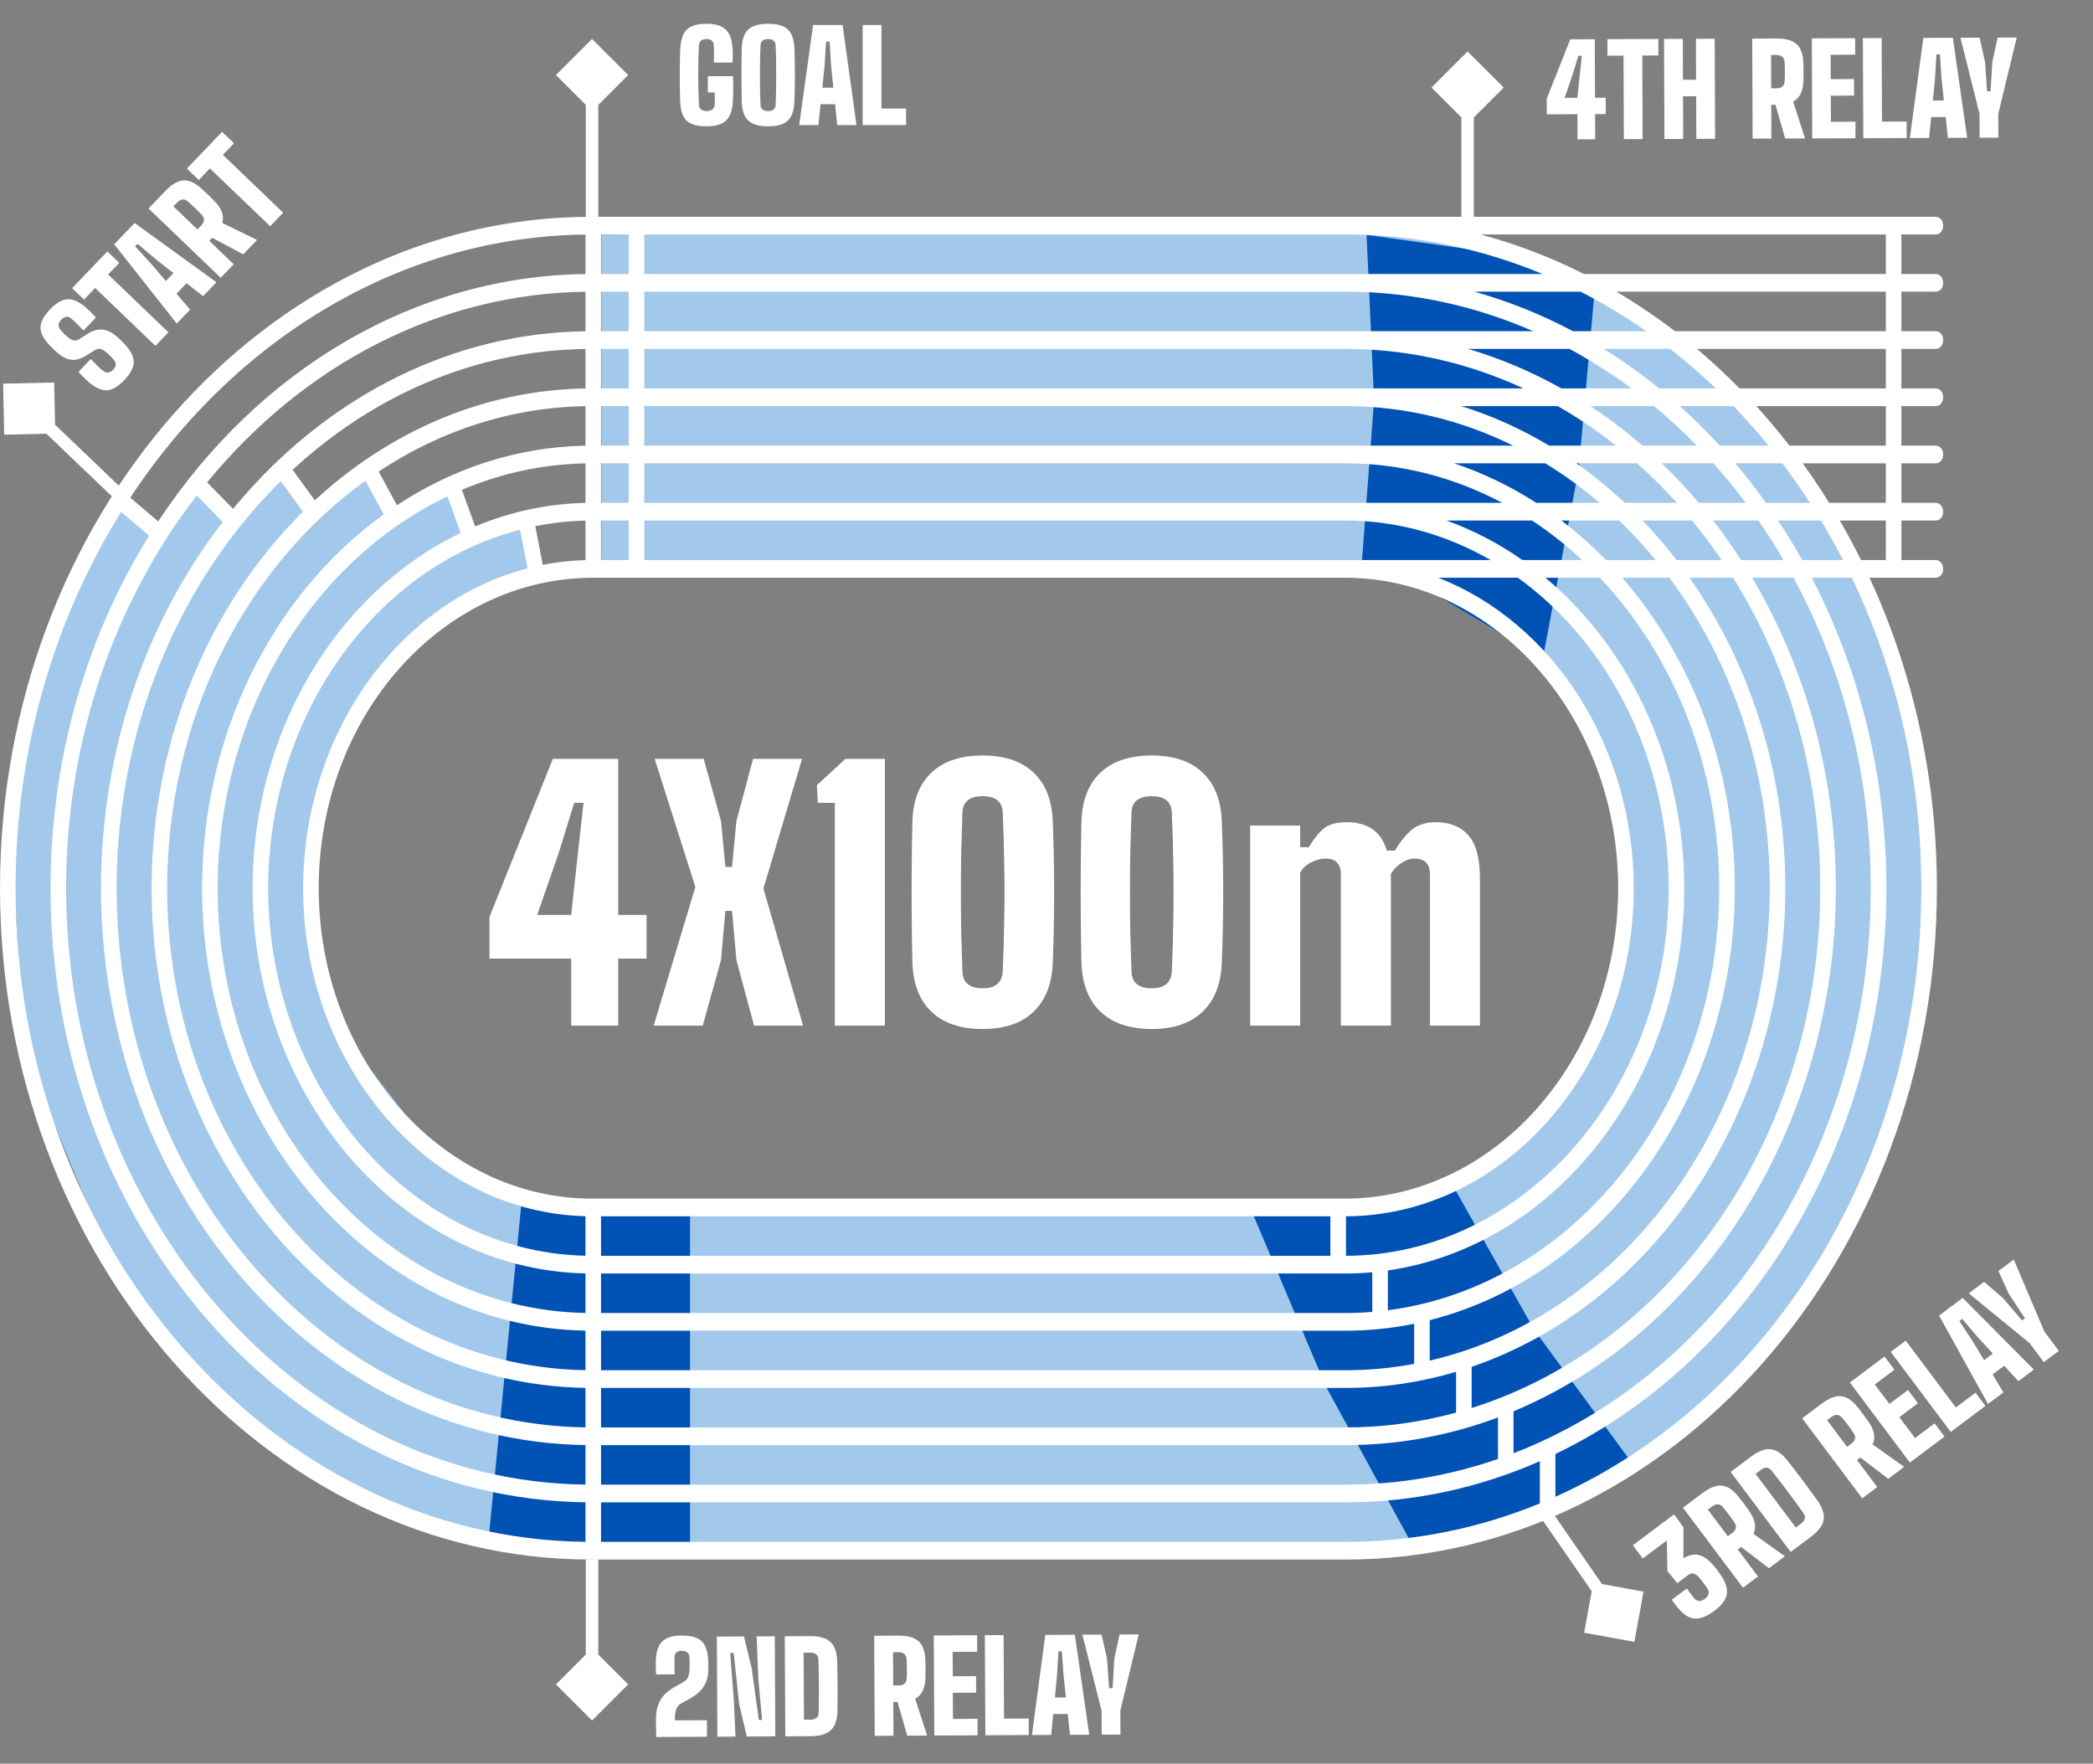 <svg width="502" height="423" viewBox="0 0 502 423" fill="none" xmlns="http://www.w3.org/2000/svg">
<rect x="0" y="0" width="502" height="423" fill="#808080" stroke="none"/>
<path d="M137 246V229.92H117.4V219.92L132.6 182H148.28V219.44H155.08V229.92H148.28V246H137ZM128.84 219.44H137L138.6 204.72L139.96 192.56H137.72L133.96 204.72L128.84 219.44ZM156.779 246L166.779 212.72L157.019 182H168.779L172.939 196.96L173.979 207.92H175.579L176.619 196.96L180.619 182H192.379L183.099 213.12L192.619 246H180.859L176.619 230.24L175.579 218.48H173.979L172.939 230.24L168.539 246H156.779ZM200.236 246V192.56H196.156L195.916 188.32L202.796 182H212.236V246H200.236ZM235.709 246.8C230.402 246.8 226.295 245.413 223.389 242.64C220.482 239.84 218.962 235.867 218.829 230.72C218.749 227.12 218.695 223.427 218.669 219.64C218.642 215.853 218.642 212.067 218.669 208.28C218.695 204.493 218.749 200.8 218.829 197.2C218.962 192.027 220.482 188.067 223.389 185.32C226.295 182.573 230.402 181.2 235.709 181.2C240.962 181.2 245.029 182.573 247.909 185.32C250.815 188.067 252.349 192.027 252.509 197.2C252.615 199.92 252.695 202.693 252.749 205.52C252.802 208.347 252.829 211.187 252.829 214.04C252.829 216.867 252.802 219.68 252.749 222.48C252.695 225.28 252.615 228.027 252.509 230.72C252.349 235.867 250.815 239.84 247.909 242.64C245.029 245.413 240.962 246.8 235.709 246.8ZM235.709 237.04C238.749 237.04 240.349 235.68 240.509 232.96C240.695 228.88 240.815 224.693 240.869 220.4C240.949 216.107 240.949 211.813 240.869 207.52C240.815 203.227 240.695 199.04 240.509 194.96C240.429 192.293 238.829 190.96 235.709 190.96C232.535 190.96 230.909 192.293 230.829 194.96C230.722 198.027 230.629 201.16 230.549 204.36C230.495 207.533 230.469 210.733 230.469 213.96C230.469 217.187 230.495 220.4 230.549 223.6C230.629 226.773 230.722 229.893 230.829 232.96C230.909 235.68 232.535 237.04 235.709 237.04ZM276.256 246.8C270.949 246.8 266.842 245.413 263.936 242.64C261.029 239.84 259.509 235.867 259.376 230.72C259.296 227.12 259.242 223.427 259.216 219.64C259.189 215.853 259.189 212.067 259.216 208.28C259.242 204.493 259.296 200.8 259.376 197.2C259.509 192.027 261.029 188.067 263.936 185.32C266.842 182.573 270.949 181.2 276.256 181.2C281.509 181.2 285.576 182.573 288.456 185.32C291.362 188.067 292.896 192.027 293.056 197.2C293.162 199.92 293.242 202.693 293.296 205.52C293.349 208.347 293.376 211.187 293.376 214.04C293.376 216.867 293.349 219.68 293.296 222.48C293.242 225.28 293.162 228.027 293.056 230.72C292.896 235.867 291.362 239.84 288.456 242.64C285.576 245.413 281.509 246.8 276.256 246.8ZM276.256 237.04C279.296 237.04 280.896 235.68 281.056 232.96C281.242 228.88 281.362 224.693 281.416 220.4C281.496 216.107 281.496 211.813 281.416 207.52C281.362 203.227 281.242 199.04 281.056 194.96C280.976 192.293 279.376 190.96 276.256 190.96C273.082 190.96 271.456 192.293 271.376 194.96C271.269 198.027 271.176 201.16 271.096 204.36C271.042 207.533 271.016 210.733 271.016 213.96C271.016 217.187 271.042 220.4 271.096 223.6C271.176 226.773 271.269 229.893 271.376 232.96C271.456 235.68 273.082 237.04 276.256 237.04ZM299.843 246V198H311.843V203.2H313.923C315.043 201.28 316.216 199.8 317.443 198.76C318.669 197.72 320.536 197.2 323.043 197.2C325.443 197.2 327.456 197.733 329.083 198.8C330.709 199.867 331.896 201.6 332.643 204H334.563C335.683 202.08 336.976 200.467 338.443 199.16C339.909 197.853 341.896 197.2 344.403 197.2C347.736 197.2 350.323 198.24 352.163 200.32C354.029 202.4 354.963 205.867 354.963 210.72V246H342.963V209.68C342.963 208.4 342.643 207.453 342.003 206.84C341.389 206.227 340.456 205.92 339.203 205.92C338.216 205.92 337.163 206.293 336.043 207.04C334.949 207.787 334.136 208.64 333.603 209.6V246H321.603V209.68C321.603 208.4 321.283 207.453 320.643 206.84C320.029 206.227 319.096 205.92 317.843 205.92C316.776 205.92 315.629 206.24 314.403 206.88C313.176 207.493 312.323 208.32 311.843 209.36V246H299.843Z" fill="white"/>
<path d="M144.288 136.209V113.5L144.288 56.296L342.168 54.71L367.855 61.687L391.956 74.054L413.519 91.496L435.083 114.962L455.379 161.261L462.99 209.78L458.55 256.079L448.719 284.936L431.278 315.062L406.86 342.334L378.637 357.239L347.876 368.338L309.188 371.826L234.032 370.241L142.068 370.241L121.138 370.875L99.575 363.898L78.962 353.751L58.032 339.48L40.908 322.673L26.004 301.109L5.391 251.005L2.537 192.973L9.514 159.358L21.564 129.867L29.153 119.5L37.5 128L47.5 116.5L55.5 125.5L68 112L74.522 123L88.5 112L95 123L109 116.5L113 129.867L127 125.5L129 138.5L123.5 140.501L105.6 148.259L86.89 167.921L77.376 193.607L74.522 220.879L83.402 249.419L101.477 272.886L122.09 286.522L143.337 289.693L330.118 289.693L352.95 282.082L367.855 271.3L383.076 249.102L389.101 225.636V201.218L383.076 175.531L359.61 147.942L332.338 136.209L254.644 136.209H144.288Z" fill="#A2C9EB"/>
<path d="M117.171 369.372L125.171 287.466L142 290L165.5 290L165.5 330L165.5 371.069L147.653 371.07L117.171 369.372Z" fill="#0052B4"/>
<path d="M339 371L318 332.5L300 290L337.443 288.001L348 283.5L368 319.001L391.5 351L362.501 365L339 371Z" fill="#0052B4"/>
<path d="M382.548 68.831L378.655 112.513L370.046 157.857L337.788 138.744L326.507 136.63L329.568 95.999L327.774 56.337L359.668 60.782L382.548 68.831Z" fill="#0052B4"/>
<path d="M322.846 374.046L141.713 374.046C63.767 374.046 0 301.59 0 213.023C0 124.456 63.767 52 141.713 52L322.846 52H454.178H464.219C466.675 52 466.675 56.243 464.219 56.243H456.045V65.721H464.219C466.675 65.721 466.675 69.963 464.219 69.963H456.045V79.441H464.219C466.675 79.441 466.675 83.683 464.219 83.683H456.045V93.161H464.219C466.675 93.161 466.675 97.404 464.219 97.404H456.045V106.881H464.219C466.675 106.881 466.675 111.124 464.219 111.124H456.045V120.601H464.219C466.675 120.601 466.675 124.844 464.219 124.844H456.045V134.322H464.219C466.675 134.322 466.675 138.564 464.219 138.564H454.178H448.393C458.71 160.864 464.559 186.204 464.559 213.023C464.559 301.59 400.792 374.046 322.846 374.046L322.846 374.046ZM369.326 360.591V350.46C354.868 356.827 339.178 360.326 322.802 360.326L144.156 360.326V369.803L322.846 369.803C339.134 369.803 354.786 366.55 369.326 360.591ZM373.06 348.741V358.992C425.615 335.467 460.825 277.57 460.825 213.023C460.825 186.123 454.781 160.748 444.16 138.564H434.539C445.906 160.445 452.44 185.909 452.44 213.023C452.44 272.317 420.825 325.729 373.06 348.741L373.06 348.741ZM359.28 349.92V339.967C347.771 344.273 335.493 346.606 322.758 346.606L144.156 346.606V356.083L322.802 356.083C335.473 356.083 347.721 353.925 359.279 349.92L359.28 349.92ZM363.013 338.491V348.555C413.861 328.931 448.706 274.361 448.706 213.023C448.706 185.8 441.921 160.289 430.18 138.564H420.23C432.904 159.874 440.321 185.511 440.321 213.023C440.321 269.127 409.11 319.252 363.014 338.491H363.013ZM349.233 338.805V329.024C340.752 331.542 331.865 332.885 322.714 332.885L144.156 332.885V342.363L322.758 342.363C331.865 342.363 340.73 341.129 349.233 338.805ZM352.967 327.831V337.707C402.022 322.26 436.587 271.128 436.587 213.023C436.587 185.361 428.839 159.654 415.688 138.564H405.229C419.594 159.05 428.202 184.948 428.202 213.023C428.202 265.904 397.311 312.641 352.967 327.831V327.831ZM339.186 327.116V317.492C333.822 318.591 328.302 319.165 322.67 319.165L144.156 319.165V328.643L322.714 328.643C328.319 328.643 333.821 328.119 339.186 327.116H339.186ZM342.92 316.635V326.335C390.054 315.433 424.469 267.873 424.469 213.023C424.469 184.726 415.4 158.718 400.402 138.564H389.085C405.756 157.76 416.084 184.086 416.084 213.023C416.084 262.656 385.39 305.865 342.92 316.635L342.92 316.635ZM329.139 314.656V305.148C326.99 305.343 324.818 305.445 322.626 305.445H320.96L144.156 305.445V314.922L322.67 314.922C324.845 314.922 327.002 314.831 329.14 314.656L329.139 314.656ZM332.873 304.709V314.261C377.895 308.4 412.35 264.621 412.35 213.023C412.35 184.682 401.947 157.866 383.732 138.564H370.669C391.503 155.989 403.965 183.499 403.965 213.023C403.965 259.402 373.273 298.875 332.873 304.709H332.873ZM319.093 301.202V291.724L144.156 291.724V301.202L319.093 301.202ZM322.827 291.723V301.201C365.426 301.077 400.231 261.43 400.231 213.023C400.231 182.715 386.449 154.74 364.065 138.564H344.966C372.811 149.451 391.846 179.387 391.846 213.023C391.846 256.206 360.828 291.572 322.827 291.723V291.723ZM140.422 369.794V360.316C69.651 359.494 12.119 293.456 12.119 213.023C12.119 181.628 20.879 152.448 35.757 128.478L29.059 122.778C13.123 148.34 3.734 179.497 3.734 213.023C3.734 298.68 65.053 368.998 140.422 369.794ZM140.422 356.073V346.595C76.311 345.747 24.237 285.89 24.237 213.023C24.237 179.474 35.269 148.712 53.411 125.187L47.187 118.844C27.703 144.055 15.853 177.043 15.853 213.023C15.853 291.114 71.713 355.251 140.422 356.073V356.073ZM140.422 342.353V332.874C82.971 332 36.356 278.324 36.356 213.023C36.356 178.264 49.656 145.53 72.654 122.731L67.342 115.397C65.3 117.411 63.322 119.507 61.41 121.679C40.778 145.122 27.971 177.457 27.971 213.023C27.971 283.548 78.373 341.504 140.422 342.353H140.422ZM140.422 328.631V319.15C89.63 318.25 48.475 270.76 48.475 213.023C48.475 176.525 65.071 142.843 92.032 123.374L87.646 115.294C58.22 136.488 40.09 173.217 40.09 213.023C40.09 275.983 85.032 327.756 140.422 328.631H140.422ZM140.422 314.907V305.427C96.289 304.502 60.594 263.195 60.594 213.023C60.594 175.772 80.478 142.227 110.506 127.82L107.315 119.048C74.174 134.913 52.209 171.922 52.209 213.023C52.209 268.418 91.691 314.007 140.422 314.907L140.422 314.907ZM140.422 301.184V291.703C102.949 290.754 72.712 255.629 72.712 213.023C72.712 176.406 95.243 144.486 126.526 136.31L124.732 127.045C89.636 136.159 64.328 171.956 64.328 213.023C64.328 260.853 98.35 300.259 140.422 301.183V301.184ZM31.248 119.361L37.943 125.058C62.147 88.318 99.867 66.201 140.422 65.73V56.252C97.226 56.708 57.041 80.241 31.248 119.361H31.248ZM49.68 115.708L55.904 122.051C56.842 120.908 57.797 119.784 58.77 118.679C79.774 94.813 108.634 79.871 140.422 79.451V69.973C105.857 70.386 73.195 86.99 49.68 115.708V115.708ZM70.191 112.678L75.5 120.008C93.311 103.558 115.89 93.545 140.422 93.172L140.422 83.693C113.882 84.056 89.452 94.877 70.191 112.678ZM90.823 113.096L95.21 121.177C108.567 112.356 123.997 107.187 140.422 106.896V97.416C122.395 97.7 105.461 103.382 90.823 113.096V113.096ZM110.775 117.489L113.967 126.266C122.459 122.705 131.367 120.809 140.422 120.619V111.139C130.025 111.331 120.044 113.561 110.775 117.489ZM128.391 126.201L130.187 135.471C133.525 134.814 136.943 134.431 140.422 134.342V124.862C136.328 124.952 132.31 125.408 128.391 126.201ZM144.156 56.243V65.72H150.795V56.243H144.156ZM144.156 69.963V79.441H150.795V69.963H144.156ZM144.156 83.683L144.156 93.161H150.795L150.795 83.683H144.156ZM144.156 97.403V106.881H150.795V97.403H144.156ZM144.156 111.124V120.601H150.795V111.124H144.156ZM144.156 124.844V134.321H150.795V124.844H144.156ZM154.529 56.243V65.72L322.802 65.72H369.973C355.251 59.592 339.376 56.243 322.845 56.243L154.529 56.243ZM154.529 69.963V79.441L322.758 79.441H367.745C353.77 73.322 338.614 69.963 322.802 69.963L154.529 69.963ZM154.529 83.683L154.529 93.161L322.714 93.161H365.409C352.22 87.053 337.819 83.683 322.758 83.683L154.529 83.683ZM154.529 97.403V106.881L322.67 106.881H362.943C350.587 100.787 336.982 97.403 322.714 97.403L154.529 97.403H154.529ZM154.529 111.124V120.601L322.626 120.601H360.325C348.86 114.523 336.097 111.124 322.67 111.124L154.529 111.124ZM154.529 124.844V134.321L322.582 134.321H357.516C347.012 128.264 335.153 124.844 322.626 124.844L154.529 124.844ZM452.311 56.243H355.121C363.711 58.538 372.005 61.728 379.924 65.72H452.311V56.243ZM452.311 69.963H387.693C392.541 72.821 397.228 75.988 401.734 79.441H452.311V69.963ZM452.311 83.683H407.008C410.543 86.665 413.952 89.828 417.226 93.161H452.311V83.683ZM452.311 97.403H421.236C423.998 100.44 426.653 103.602 429.192 106.881H452.311V97.403ZM452.311 111.124H432.366C434.582 114.191 436.702 117.352 438.718 120.601H452.311V111.124ZM452.311 124.844H441.264C443.054 127.931 444.754 131.092 446.358 134.321H452.311V124.844ZM368.464 120.601H383.668C379.553 117.084 375.199 113.912 370.639 111.124H348.769C355.696 113.43 362.295 116.629 368.464 120.601ZM389.697 120.601H402.189C399.168 117.248 395.985 114.083 392.654 111.124H378.089C382.148 113.988 386.026 117.157 389.697 120.601ZM407.447 120.601H418.71C416.25 117.312 413.661 114.15 410.952 111.124H398.567C401.666 114.108 404.632 117.272 407.447 120.601ZM423.56 120.601H434.118C432.014 117.345 429.803 114.184 427.491 111.124H416.202C418.77 114.162 421.226 117.324 423.56 120.601ZM436.765 124.844H426.473C428.503 127.913 430.43 131.075 432.249 134.321H442.051C440.386 131.088 438.623 127.927 436.765 124.844H436.765ZM421.764 124.844H410.885C413.245 127.884 415.486 131.047 417.6 134.321H427.797C425.897 131.068 423.884 127.906 421.764 124.844ZM405.842 124.844H393.981C395.081 125.993 396.16 127.168 397.217 128.369C398.907 130.289 400.539 132.276 402.113 134.321H412.928C410.698 131.035 408.333 127.872 405.842 124.844H405.842ZM388.341 124.844H374.507C378.266 127.712 381.835 130.881 385.184 134.321H397.086C396.264 133.32 395.428 132.336 394.577 131.368C392.579 129.098 390.498 126.921 388.342 124.844L388.341 124.844ZM367.468 124.844H346.938C353.382 127.154 359.487 130.357 365.138 134.321H379.469C375.71 130.809 371.697 127.636 367.468 124.844ZM371.572 106.881H387.601C383.159 103.36 378.488 100.189 373.62 97.403H350.486C357.864 99.706 364.924 102.902 371.572 106.881ZM393.93 106.881H406.989C403.716 103.525 400.289 100.361 396.722 97.403H381.459C385.797 100.266 389.962 103.434 393.929 106.881H393.93ZM412.467 106.881H424.166C421.493 103.589 418.696 100.427 415.787 97.403H402.896C406.221 100.387 409.415 103.55 412.467 106.881H412.467ZM374.502 93.161H391.316C386.567 89.637 381.598 86.466 376.44 83.683H352.112C359.913 85.983 367.407 89.177 374.502 93.161ZM397.931 93.161H411.535C408.028 89.803 404.373 86.638 400.583 83.683H384.654C389.254 86.543 393.687 89.71 397.931 93.161ZM377.277 79.441H394.845C389.808 75.914 384.559 72.744 379.127 69.963H353.653C361.857 72.261 369.76 75.453 377.277 79.441ZM141.976 287.482L322.583 287.482C358.62 287.482 388.112 253.971 388.112 213.023C388.112 172.075 358.62 138.564 322.583 138.564L142.289 138.564C106.067 138.564 76.446 171.776 76.446 213.023C76.446 253.971 105.938 287.482 141.976 287.482H141.976Z" fill="white"/>
<path d="M169.47 30.3C167.96 30.3 166.75 30.1 165.84 29.7C164.93 29.29 164.265 28.645 163.845 27.765C163.425 26.875 163.19 25.71 163.14 24.27C163.11 23.43 163.085 22.475 163.065 21.405C163.055 20.325 163.05 19.215 163.05 18.075C163.05 16.935 163.055 15.835 163.065 14.775C163.085 13.715 163.11 12.78 163.14 11.97C163.2 10.45 163.445 9.23 163.875 8.31C164.315 7.39 164.985 6.725 165.885 6.315C166.795 5.905 167.99 5.7 169.47 5.7C171.57 5.7 173.1 6.165 174.06 7.095C175.03 8.015 175.58 9.55 175.71 11.7C175.74 12.16 175.755 12.71 175.755 13.35C175.755 13.98 175.74 14.53 175.71 15H171.21C171.24 14.44 171.255 13.75 171.255 12.93C171.255 12.1 171.24 11.41 171.21 10.86C171.18 10.38 171.015 10.01 170.715 9.75C170.415 9.49 170 9.36 169.47 9.36C168.89 9.36 168.445 9.49 168.135 9.75C167.835 10.01 167.67 10.38 167.64 10.86C167.58 11.91 167.535 13.045 167.505 14.265C167.475 15.475 167.46 16.715 167.46 17.985C167.46 19.255 167.475 20.5 167.505 21.72C167.535 22.93 167.58 24.06 167.64 25.11C167.67 25.6 167.835 25.98 168.135 26.25C168.445 26.51 168.89 26.64 169.47 26.64C170.04 26.64 170.495 26.51 170.835 26.25C171.185 25.98 171.38 25.6 171.42 25.11C171.44 24.88 171.45 24.58 171.45 24.21C171.46 23.83 171.46 23.455 171.45 23.085C171.45 22.705 171.44 22.4 171.42 22.17H169.77V18.27H175.8C175.85 19.18 175.87 20.18 175.86 21.27C175.85 22.35 175.82 23.35 175.77 24.27C175.67 26.43 175.13 27.975 174.15 28.905C173.18 29.835 171.62 30.3 169.47 30.3ZM184.235 30.3C182.035 30.3 180.44 29.835 179.45 28.905C178.47 27.975 177.955 26.43 177.905 24.27C177.885 23.29 177.87 22.27 177.86 21.21C177.85 20.15 177.845 19.075 177.845 17.985C177.845 16.895 177.85 15.82 177.86 14.76C177.87 13.7 177.885 12.68 177.905 11.7C177.955 9.55 178.47 8.015 179.45 7.095C180.44 6.165 182.035 5.7 184.235 5.7C186.445 5.7 188.03 6.165 188.99 7.095C189.95 8.015 190.465 9.55 190.535 11.7C190.575 12.7 190.605 13.73 190.625 14.79C190.645 15.85 190.655 16.925 190.655 18.015C190.655 19.095 190.645 20.165 190.625 21.225C190.605 22.275 190.575 23.29 190.535 24.27C190.465 26.43 189.95 27.975 188.99 28.905C188.03 29.835 186.445 30.3 184.235 30.3ZM184.235 26.64C184.825 26.64 185.27 26.51 185.57 26.25C185.87 25.98 186.025 25.6 186.035 25.11C186.085 24.09 186.12 22.97 186.14 21.75C186.16 20.53 186.17 19.275 186.17 17.985C186.17 16.695 186.16 15.44 186.14 14.22C186.12 13 186.085 11.88 186.035 10.86C186.025 10.38 185.865 10.01 185.555 9.75C185.245 9.49 184.805 9.36 184.235 9.36C183.665 9.36 183.22 9.49 182.9 9.75C182.59 10.01 182.425 10.38 182.405 10.86C182.365 11.88 182.33 13 182.3 14.22C182.28 15.44 182.27 16.695 182.27 17.985C182.27 19.275 182.28 20.53 182.3 21.75C182.33 22.97 182.365 24.09 182.405 25.11C182.425 25.6 182.59 25.98 182.9 26.25C183.22 26.51 183.665 26.64 184.235 26.64ZM191.685 30L195.015 6H202.095L205.425 30H200.805L200.295 24.99H196.815L196.305 30H191.685ZM197.235 21.03H199.875L199.335 15.72L198.975 9.96H198.135L197.775 15.72L197.235 21.03ZM206.911 30V6H211.411V26.04H217.321V30H206.911Z" fill="white"/>
<path d="M29.796 91.181C28.273 92.769 26.85 93.579 25.528 93.614C24.213 93.641 22.745 92.939 21.125 91.509C20.887 91.294 20.631 91.055 20.357 90.792C20.075 90.522 19.804 90.249 19.544 89.971C19.276 89.687 19.044 89.416 18.848 89.158L21.777 86.106C22.276 86.64 22.778 87.157 23.284 87.656C23.789 88.154 24.275 88.586 24.742 88.951C25.131 89.255 25.526 89.391 25.928 89.362C26.331 89.318 26.74 89.08 27.155 88.647C27.564 88.221 27.767 87.821 27.767 87.446C27.766 87.057 27.609 86.671 27.297 86.289C27.08 86.025 26.855 85.775 26.624 85.539C26.393 85.289 26.151 85.057 25.899 84.843C25.647 84.615 25.384 84.398 25.111 84.191C24.78 83.929 24.416 83.76 24.018 83.683C23.621 83.606 23.212 83.7 22.794 83.963L20.636 85.302C19.721 85.865 18.872 86.194 18.089 86.288C17.299 86.375 16.536 86.26 15.801 85.943C15.073 85.618 14.338 85.121 13.595 84.45C13.271 84.152 12.986 83.886 12.741 83.651C12.488 83.408 12.232 83.155 11.972 82.892C10.981 81.859 10.314 80.886 9.97 79.974C9.633 79.054 9.635 78.127 9.976 77.194C10.311 76.253 11 75.238 12.046 74.149C13.521 72.612 14.926 71.819 16.262 71.77C17.59 71.715 19.061 72.399 20.675 73.822C20.999 74.106 21.378 74.469 21.811 74.913C22.252 75.349 22.653 75.762 23.014 76.15L20.023 79.267C19.546 78.768 19.062 78.276 18.571 77.791C18.08 77.306 17.576 76.835 17.057 76.379C16.704 76.054 16.316 75.924 15.893 75.99C15.476 76.048 15.075 76.279 14.687 76.683C14.271 77.116 14.057 77.527 14.044 77.916C14.031 78.305 14.177 78.688 14.481 79.064C14.808 79.46 15.159 79.838 15.534 80.198C15.909 80.558 16.301 80.893 16.711 81.203C17.034 81.444 17.394 81.596 17.792 81.658C18.189 81.721 18.608 81.609 19.047 81.325L20.89 80.141C21.86 79.519 22.758 79.162 23.584 79.067C24.409 78.958 25.2 79.072 25.957 79.41C26.713 79.734 27.477 80.238 28.247 80.922C28.42 81.075 28.597 81.237 28.777 81.41C28.958 81.583 29.135 81.76 29.308 81.94C29.482 82.121 29.648 82.294 29.807 82.46C31.303 84.021 32.058 85.466 32.071 86.795C32.091 88.117 31.333 89.579 29.796 91.181ZM37.278 82.951L22.818 69.076L20.149 71.857L17.292 69.115L25.746 60.305L28.603 63.047L25.934 65.829L40.394 79.704L37.278 82.951ZM42.4 77.613L27.389 58.593L32.291 53.485L51.913 67.699L48.714 71.032L44.746 67.932L42.337 70.442L45.599 74.279L42.4 77.613ZM39.77 67.398L41.598 65.493L37.393 62.206L32.988 58.478L32.406 59.084L36.313 63.332L39.77 67.398ZM52.942 66.626L35.625 50.01L39.634 45.832C41.185 44.216 42.631 43.365 43.973 43.281C45.315 43.183 46.764 43.832 48.321 45.228C48.739 45.602 49.099 45.934 49.402 46.224C49.712 46.508 50.015 46.799 50.311 47.097C50.614 47.388 50.961 47.734 51.351 48.136C52.261 49.065 52.878 49.961 53.2 50.825C53.528 51.681 53.564 52.56 53.307 53.464L61.645 57.557L58.343 60.998L50.919 57.035L50.213 57.771L56.058 63.38L52.942 66.626ZM47.356 55.03L48.249 54.099C48.685 53.644 48.91 53.201 48.922 52.769C48.934 52.338 48.763 51.931 48.409 51.549C48.076 51.188 47.722 50.821 47.346 50.447C46.964 50.066 46.578 49.695 46.188 49.336C45.792 48.969 45.406 48.627 45.032 48.309C44.629 47.964 44.215 47.81 43.792 47.847C43.361 47.877 42.927 48.119 42.491 48.574L41.598 49.505L47.356 55.03ZM64.804 54.265L50.344 40.39L47.675 43.172L44.818 40.43L53.272 31.62L56.129 34.362L53.46 37.143L67.919 51.018L64.804 54.265Z" fill="white"/>
<path d="M157.416 416.606C157.404 416.146 157.391 415.736 157.38 415.376C157.368 415.017 157.356 414.692 157.344 414.402C157.343 414.102 157.341 413.812 157.34 413.532C157.338 413.252 157.337 412.962 157.335 412.662C157.344 412.362 157.352 412.027 157.36 411.657C157.385 410.626 157.56 409.685 157.886 408.834C158.211 407.972 158.697 407.19 159.343 406.486C160 405.783 160.836 405.148 161.853 404.583L163.858 403.463C164.486 403.109 164.894 402.662 165.081 402.121C165.268 401.57 165.365 401.095 165.373 400.695C165.401 400.155 165.413 399.61 165.41 399.06C165.407 398.51 165.389 397.965 165.356 397.425C165.324 396.945 165.152 396.576 164.841 396.317C164.539 396.059 164.089 395.931 163.489 395.934C162.939 395.937 162.519 396.07 162.231 396.331C161.952 396.592 161.804 396.963 161.786 397.443C161.76 398.133 161.749 398.824 161.752 399.514C161.756 400.204 161.774 400.893 161.808 401.583L157.368 401.606C157.346 401.256 157.329 400.882 157.317 400.482C157.305 400.082 157.293 399.692 157.281 399.312C157.279 398.932 157.282 398.597 157.291 398.307C157.37 396.156 157.887 394.619 158.842 393.694C159.797 392.759 161.34 392.286 163.47 392.275C164.98 392.267 166.191 392.465 167.103 392.871C168.015 393.266 168.683 393.902 169.108 394.78C169.542 395.658 169.793 396.812 169.861 398.241C169.872 398.431 169.878 398.626 169.879 398.826C169.89 399.016 169.896 399.211 169.897 399.411C169.898 399.611 169.894 399.816 169.885 400.026C169.886 400.236 169.882 400.451 169.873 400.671C169.848 401.671 169.673 402.577 169.347 403.389C169.032 404.191 168.565 404.913 167.949 405.556C167.332 406.2 166.565 406.779 165.648 407.293L163.314 408.596C162.935 408.808 162.642 409.099 162.434 409.47C162.226 409.841 162.083 410.227 162.005 410.627C161.927 411.018 161.889 411.353 161.89 411.633L161.895 412.623L169.545 412.583L169.566 416.543L157.416 416.606ZM172.063 416.53L171.938 392.531L178.448 392.497L180.288 400.137L182.002 412.518L182.782 412.514L181.891 402.769L181.478 392.481L185.828 392.458L185.953 416.458L179.113 416.494L177.272 408.643L175.978 396.44L175.138 396.444L175.975 407.3L176.413 416.508L172.063 416.53ZM188.352 416.446L188.227 392.446L194.317 392.414C196.567 392.402 198.194 392.874 199.199 393.829C200.214 394.774 200.747 396.341 200.799 398.531C200.836 399.92 200.863 401.24 200.879 402.49C200.896 403.74 200.902 404.99 200.899 406.24C200.895 407.49 200.882 408.81 200.859 410.2C200.831 412.401 200.314 413.983 199.309 414.949C198.314 415.914 196.691 416.402 194.442 416.414L188.352 416.446ZM192.831 412.462L194.421 412.454C195.051 412.451 195.53 412.303 195.859 412.011C196.187 411.72 196.355 411.304 196.362 410.764C196.387 409.694 196.401 408.629 196.406 407.569C196.42 406.508 196.425 405.448 196.419 404.388C196.414 403.328 196.398 402.268 196.373 401.209C196.357 400.139 196.331 399.074 196.296 398.014C196.283 397.484 196.111 397.08 195.78 396.802C195.448 396.513 194.967 396.371 194.337 396.374L192.747 396.382L192.831 412.462ZM209.797 416.334L209.672 392.334L215.462 392.304C217.702 392.293 219.319 392.739 220.314 393.644C221.318 394.539 221.861 396.031 221.942 398.121C221.965 398.681 221.978 399.17 221.98 399.59C221.992 400.01 221.994 400.43 221.986 400.85C221.988 401.27 221.981 401.761 221.964 402.321C221.931 403.621 221.716 404.687 221.321 405.519C220.935 406.351 220.328 406.989 219.5 407.433L222.366 416.269L217.597 416.293L215.274 408.205L214.254 408.211L214.297 416.311L209.797 416.334ZM214.234 404.251L215.524 404.244C216.154 404.241 216.628 404.093 216.947 403.802C217.265 403.51 217.438 403.104 217.465 402.584C217.493 402.094 217.51 401.584 217.517 401.054C217.524 400.514 217.522 399.979 217.509 399.449C217.496 398.909 217.473 398.394 217.441 397.904C217.408 397.374 217.231 396.97 216.91 396.692C216.588 396.403 216.112 396.261 215.482 396.264L214.192 396.271L214.234 404.251ZM224.093 416.26L223.969 392.26L234.348 392.206L234.369 396.166L228.489 396.197L228.519 402.047L234.099 402.018L234.12 405.977L228.54 406.006L228.573 412.276L234.453 412.246L234.473 416.206L224.093 416.26ZM236.339 416.196L236.214 392.196L240.714 392.173L240.819 412.213L246.729 412.182L246.749 416.142L236.339 416.196ZM247.509 416.138L250.715 392.121L257.795 392.084L261.249 416.067L256.629 416.091L256.093 411.083L252.613 411.101L252.129 416.114L247.509 416.138ZM253.013 407.139L255.653 407.126L255.085 401.818L254.695 396.06L253.855 396.065L253.525 401.827L253.013 407.139ZM264.239 416.051L264.209 410.351L264.209 410.321L259.614 392.075L264.204 392.051L265.524 397.864L266.011 404.912L266.851 404.907L267.264 397.855L268.524 392.028L273.114 392.005L268.709 410.298L268.709 410.328L268.739 416.028L264.239 416.051Z" fill="white"/>
<path d="M411.205 386.324C409.373 387.698 407.766 388.322 406.384 388.196C405.01 388.064 403.651 387.152 402.307 385.46C402.107 385.21 401.94 385.004 401.806 384.842C401.68 384.674 401.554 384.506 401.428 384.338C401.31 384.164 401.158 383.946 400.974 383.684L404.574 380.984L406.266 383.24C406.608 383.696 407.008 383.946 407.467 383.99C407.927 384.02 408.408 383.846 408.912 383.468C409.416 383.09 409.714 382.679 409.806 382.235C409.892 381.783 409.768 381.326 409.434 380.864C409.18 380.492 408.876 380.07 408.522 379.598C408.168 379.126 407.866 378.74 407.616 378.44C407.22 377.962 406.789 377.629 406.323 377.441C405.857 377.253 405.282 377.428 404.598 377.966L402.288 379.736L399.924 376.784L399.792 369.458L394.008 373.796L391.632 370.628L401.52 363.212L403.776 366.32L403.764 373.754C405.132 372.928 406.404 372.674 407.58 372.992C408.756 373.31 409.962 374.218 411.198 375.716C411.332 375.878 411.459 376.039 411.579 376.199C411.707 376.353 411.831 376.51 411.951 376.67C412.065 376.822 412.181 376.985 412.299 377.159C412.419 377.319 412.544 377.494 412.674 377.684C413.898 379.466 414.397 381.023 414.171 382.355C413.945 383.687 412.957 385.01 411.205 386.324ZM418.054 380.811L403.654 361.612L408.286 358.138C410.077 356.794 411.642 356.189 412.98 356.322C414.32 356.442 415.645 357.317 416.956 358.947C417.308 359.383 417.61 359.769 417.862 360.105C418.122 360.435 418.374 360.771 418.618 361.113C418.87 361.449 419.156 361.847 419.476 362.307C420.224 363.371 420.687 364.355 420.865 365.259C421.051 366.157 420.944 367.031 420.544 367.881L428.11 373.269L424.294 376.131L417.61 371.019L416.794 371.631L421.654 378.111L418.054 380.811ZM414.418 368.463L415.45 367.689C415.954 367.311 416.247 366.91 416.329 366.486C416.411 366.062 416.308 365.633 416.02 365.199C415.75 364.789 415.46 364.369 415.15 363.939C414.834 363.501 414.513 363.073 414.187 362.655C413.855 362.229 413.53 361.829 413.212 361.455C412.87 361.049 412.487 360.83 412.063 360.799C411.633 360.759 411.166 360.928 410.662 361.306L409.63 362.08L414.418 368.463ZM429.491 372.233L415.091 353.033L419.963 349.379C421.763 348.029 423.351 347.438 424.727 347.606C426.105 347.76 427.467 348.701 428.813 350.429C429.671 351.523 430.479 352.567 431.237 353.561C431.995 354.555 432.745 355.555 433.487 356.561C434.229 357.567 435.005 358.635 435.815 359.765C437.103 361.549 437.631 363.128 437.399 364.502C437.175 365.87 436.163 367.229 434.363 368.579L429.491 372.233ZM430.715 366.365L431.987 365.411C432.491 365.033 432.788 364.629 432.878 364.199C432.968 363.769 432.855 363.335 432.539 362.897C431.921 362.023 431.298 361.159 430.67 360.305C430.05 359.445 429.422 358.591 428.786 357.743C428.15 356.895 427.506 356.053 426.854 355.217C426.204 354.367 425.549 353.527 424.889 352.697C424.563 352.279 424.184 352.057 423.752 352.031C423.314 351.997 422.843 352.169 422.339 352.547L421.067 353.501L430.715 366.365ZM446.647 359.365L432.247 340.166L436.879 336.691C438.671 335.347 440.236 334.742 441.574 334.876C442.914 334.996 444.239 335.871 445.549 337.501C445.901 337.937 446.203 338.323 446.455 338.659C446.715 338.989 446.967 339.325 447.211 339.667C447.463 340.003 447.749 340.401 448.069 340.861C448.817 341.925 449.28 342.909 449.458 343.813C449.644 344.711 449.537 345.585 449.137 346.435L456.703 351.823L452.887 354.685L446.203 349.573L445.387 350.185L450.247 356.665L446.647 359.365ZM443.011 347.017L444.043 346.243C444.547 345.865 444.84 345.464 444.922 345.04C445.004 344.616 444.901 344.187 444.613 343.753C444.343 343.343 444.053 342.923 443.743 342.493C443.427 342.055 443.106 341.627 442.78 341.209C442.448 340.783 442.123 340.383 441.805 340.009C441.463 339.603 441.08 339.384 440.656 339.352C440.226 339.312 439.759 339.481 439.255 339.859L438.223 340.633L443.011 347.017ZM458.085 350.787L443.684 331.587L451.988 325.359L454.364 328.527L449.66 332.055L453.17 336.735L457.634 333.387L460.01 336.555L455.546 339.903L459.308 344.919L464.012 341.391L466.388 344.559L458.085 350.787ZM467.881 343.439L453.481 324.239L457.081 321.539L469.105 337.571L473.833 334.025L476.209 337.193L467.881 343.439ZM476.817 336.736L465.081 315.539L470.745 311.291L487.809 328.492L484.113 331.264L480.699 327.562L477.915 329.65L480.513 333.964L476.817 336.736ZM475.875 326.23L477.987 324.646L474.369 320.722L470.625 316.331L469.953 316.835L473.121 321.658L475.875 326.23ZM490.201 326.698L486.781 322.138L486.763 322.114L472.2 310.199L475.872 307.445L480.396 311.326L484.986 316.696L485.658 316.192L481.788 310.282L479.328 304.852L483 302.098L490.363 319.414L490.381 319.438L493.801 323.998L490.201 326.698Z" fill="white"/>
<path d="M378.369 33.421L378.345 27.391L370.995 27.42L370.98 23.67L376.624 9.428L382.504 9.404L382.56 23.444L385.11 23.434L385.125 27.364L382.575 27.374L382.599 33.404L378.369 33.421ZM375.27 23.473L378.33 23.461L378.908 17.939L379.4 13.377L378.56 13.38L377.168 17.946L375.27 23.473ZM389.477 33.377L389.397 13.337L385.542 13.352L385.526 9.392L397.736 9.344L397.752 13.304L393.897 13.319L393.977 33.359L389.477 33.377ZM399.21 33.338L399.114 9.338L403.614 9.32L403.653 19.13L406.803 19.118L406.764 9.308L411.264 9.29L411.36 33.29L406.86 33.308L406.819 23.078L403.669 23.09L403.71 33.32L399.21 33.338ZM420.362 33.254L420.266 9.254L426.056 9.231C428.296 9.222 429.913 9.671 430.907 10.577C431.91 11.473 432.451 12.966 432.53 15.055C432.552 15.615 432.564 16.105 432.566 16.525C432.577 16.945 432.579 17.365 432.571 17.785C432.572 18.205 432.564 18.695 432.546 19.255C432.512 20.555 432.296 21.621 431.899 22.453C431.512 23.284 430.905 23.922 430.077 24.365L432.932 33.204L428.162 33.223L425.85 25.132L424.83 25.136L424.862 33.236L420.362 33.254ZM424.814 21.176L426.104 21.171C426.734 21.168 427.208 21.021 427.527 20.73C427.846 20.439 428.019 20.033 428.047 19.513C428.075 19.023 428.093 18.513 428.101 17.983C428.109 17.443 428.107 16.908 428.095 16.378C428.083 15.838 428.061 15.323 428.029 14.833C427.997 14.303 427.82 13.899 427.499 13.62C427.178 13.332 426.702 13.188 426.072 13.191L424.782 13.196L424.814 21.176ZM434.659 33.197L434.563 9.197L444.943 9.156L444.959 13.116L439.079 13.139L439.102 18.989L444.682 18.967L444.698 22.927L439.118 22.949L439.143 29.219L445.023 29.196L445.039 33.156L434.659 33.197ZM446.905 33.148L446.809 9.148L451.309 9.13L451.389 29.17L457.299 29.147L457.315 33.107L446.905 33.148ZM458.075 33.104L461.309 9.091L468.389 9.062L471.815 33.049L467.195 33.067L466.665 28.059L463.185 28.073L462.695 33.085L458.075 33.104ZM463.589 24.112L466.229 24.101L465.668 18.793L465.285 13.035L464.445 13.038L464.108 18.8L463.589 24.112ZM474.805 33.037L474.782 27.337L474.782 27.307L470.209 9.055L474.799 9.037L476.112 14.852L476.59 21.9L477.43 21.896L477.852 14.845L479.119 9.02L483.709 9.001L479.282 27.289L479.282 27.319L479.305 33.019L474.805 33.037Z" fill="white"/>
<path d="M142 9.34L133.34 18L142 26.66L150.66 18L142 9.34ZM143.5 55V18H140.5V55H143.5Z" fill="white"/>
<path d="M0.742 92.014L1.014 104.258L13.258 103.986L12.986 91.742L0.742 92.014ZM31.037 118.916L8.037 96.916L5.963 99.084L28.963 121.084L31.037 118.916Z" fill="white"/>
<path d="M142 412.66L150.66 404L142 395.34L133.34 404L142 412.66ZM140.5 374V404H143.5V374H140.5Z" fill="white"/>
<path d="M392.004 393.788L394.195 381.738L382.146 379.546L379.954 391.596L392.004 393.788ZM368.767 362.854L385.841 387.521L388.308 385.813L371.233 361.146L368.767 362.854Z" fill="white"/>
<path d="M352 12.34L343.34 21L352 29.66L360.66 21L352 12.34ZM353.5 53V21H350.5V53H353.5Z" fill="white"/>
</svg>
